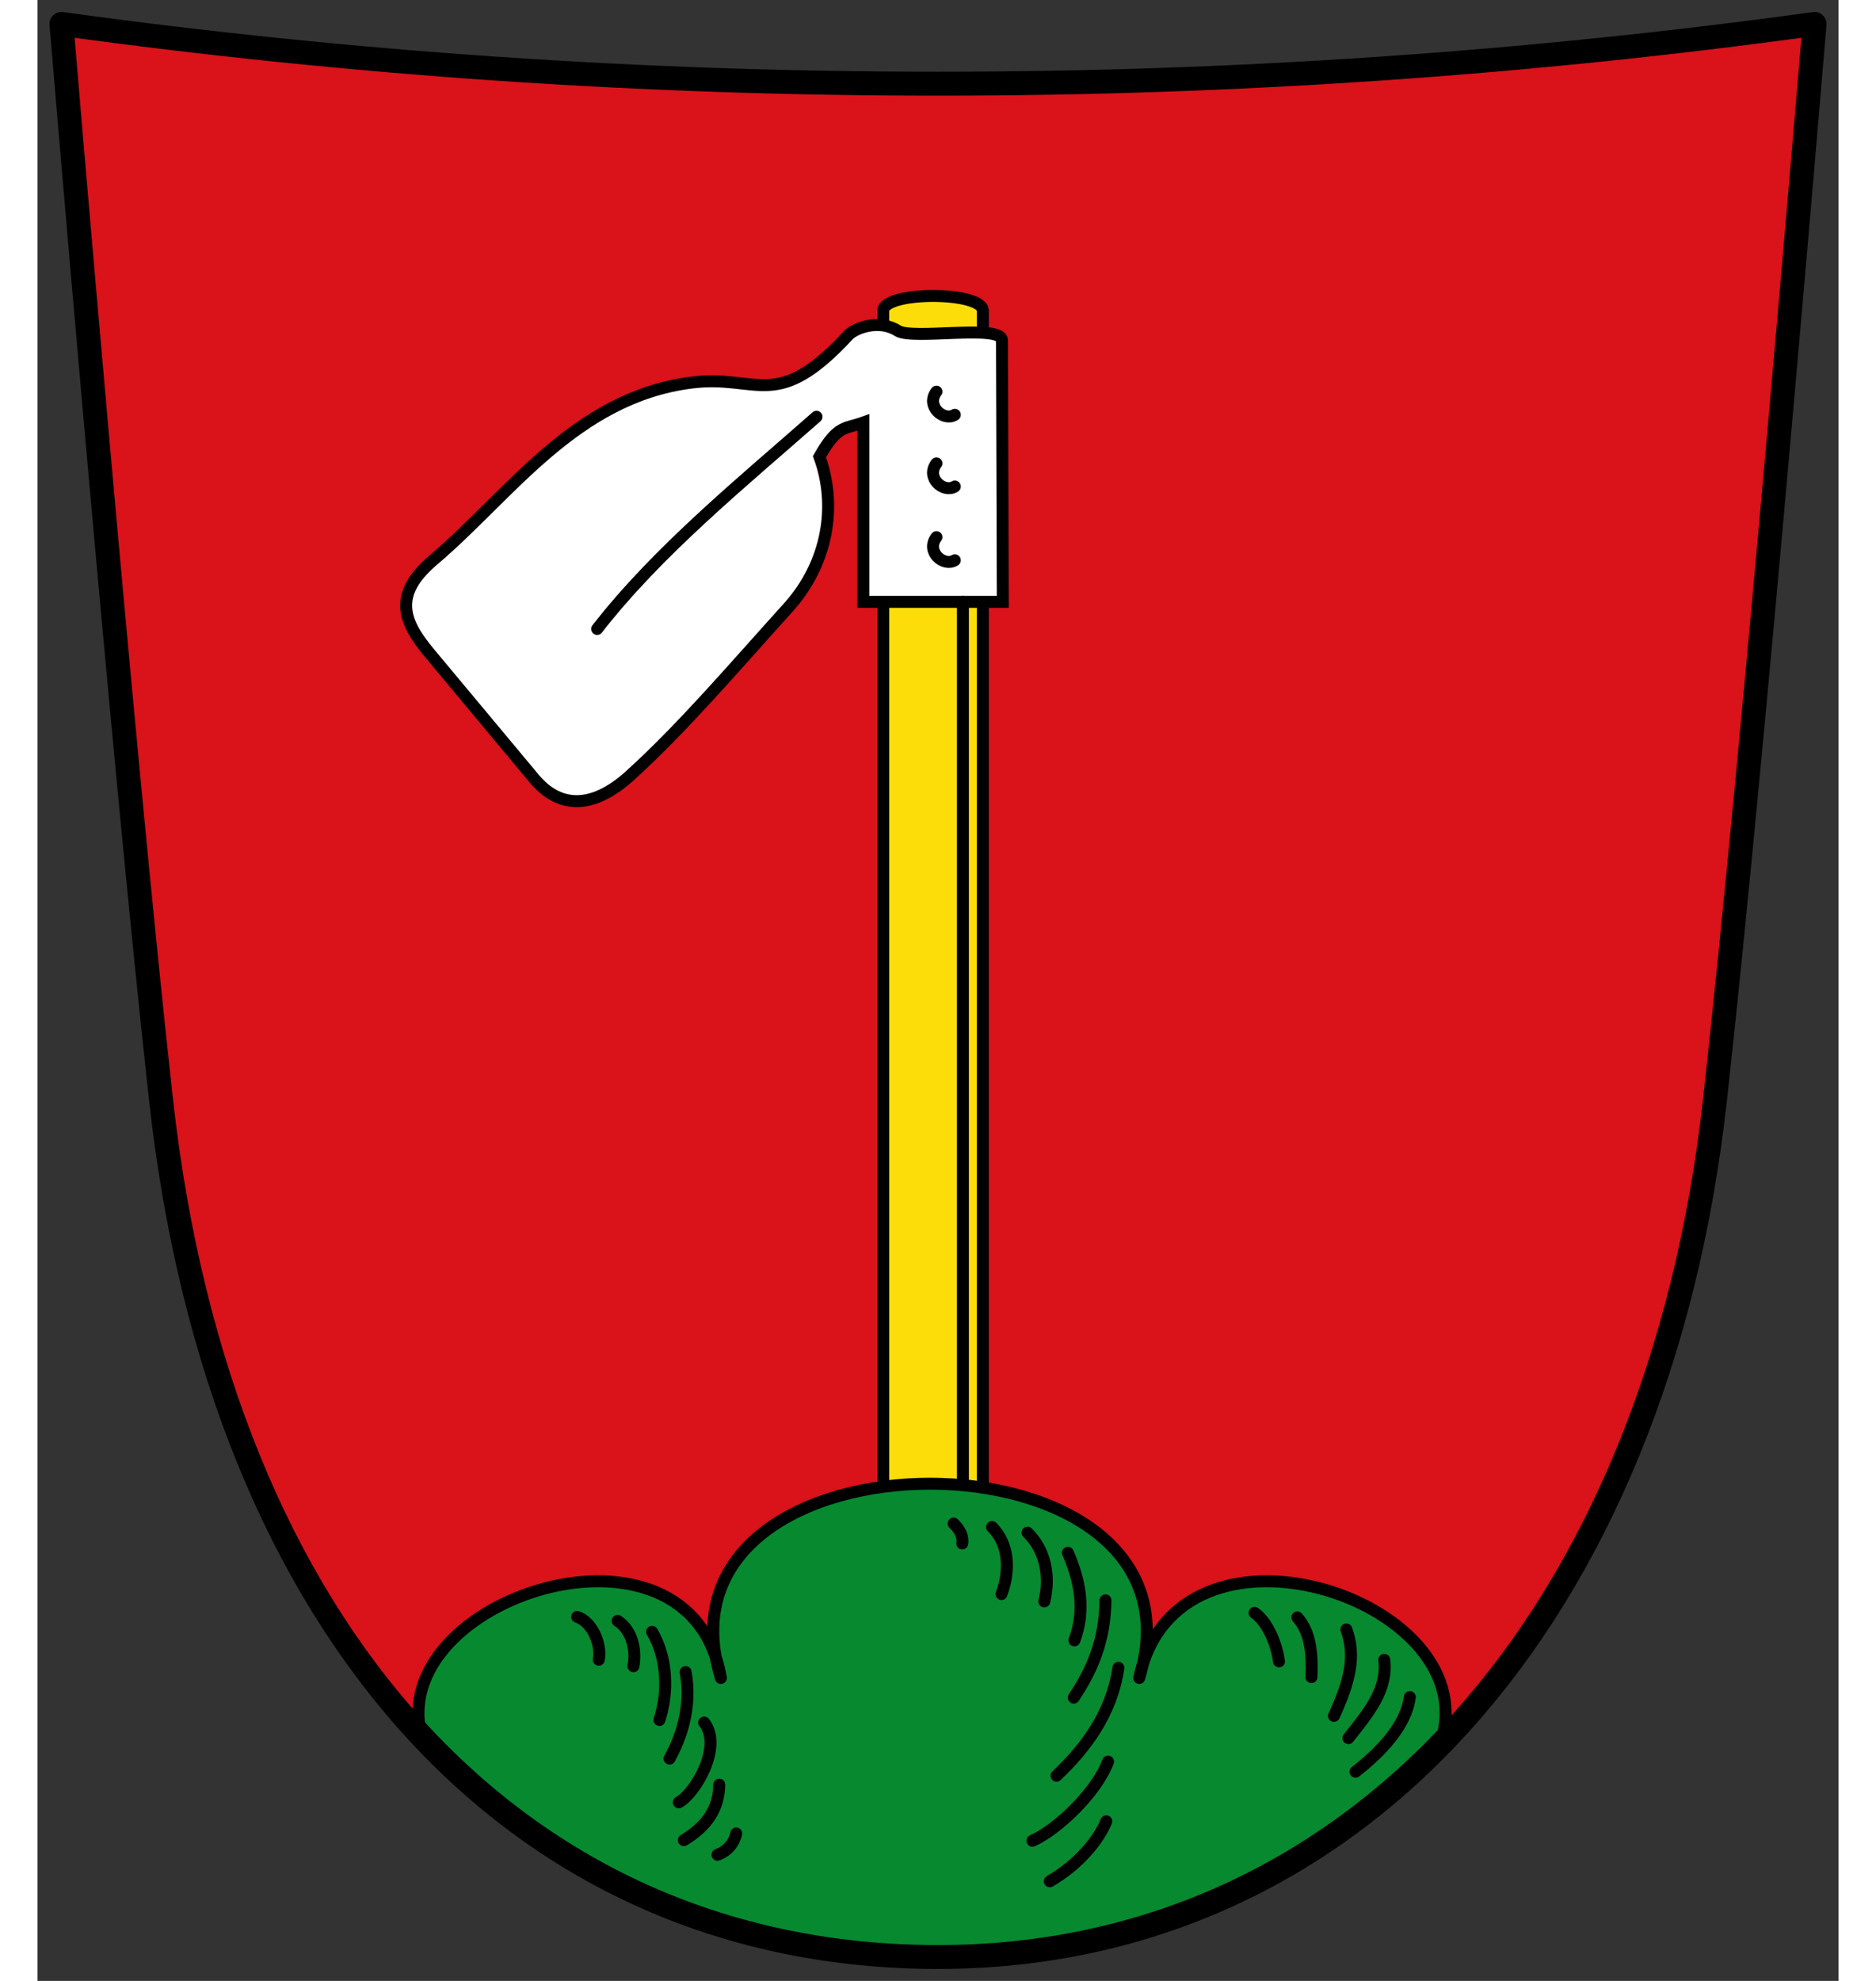 <?xml version="1.0" encoding="UTF-8" standalone="no"?><svg xmlns="http://www.w3.org/2000/svg" height="19" viewBox="0.0 0.0 452.0 497.0" width="18"><rect x="0.0" y="0.0" width="452.0" height="497.0" fill="#333333" stroke="none"/><path d="m 6 6 c 145 20 295 20 440 0 0 0 -15 180 -25 270 -14.356 129.2 -90 215 -195 215 -105 0 -180.09 -80.83 -195 -215 -10 -90 -25 -270 -25 -270 z" fill="#da121a"/><g stroke-width="3"><path d="m 212.26 78 v 295.62 l 25 -0.211 v -295.41 c 0 -5 -25 -5 -25 0 z" fill="#fcdd09" stroke="#000" stroke-linecap="round" stroke-linejoin="round"/><path d="m 148.75 194.55 c 13.189 -11.944 26.378 -27.444 39.567 -42.01 10.295 -11.371 12.313 -25.941 7.925 -37.953 4.557 -8.06 6.46 -6.935 11.02 -8.582 v 45 h 35 l -0.211 -65.63 c -0.08 -4.129 -22.461 -0.015 -26.16 -2.385 -4.663 -2.984 -10.729 -0.708 -12.419 1.12 -18.14 19.617 -22.571 9.74 -39.42 11.888 -29.18 3.721 -45.606 28.337 -64.61 44.41 -10.341 8.747 -7.769 15.426 -1.048 23.481 l 26.23 31.437 c 5.983 7.17 14.18 8.235 24.13 -0.771 z" fill="#fff" stroke="#000001"/><g stroke="#000" stroke-linecap="round" stroke-linejoin="round"><path d="m 96.5 436 c -10 -35 67.5 -60 75 -15 -20 -65 125 -65 105 0 9.5 -45 86 -20 76 15 -15 20 -60 55 -125 55 -65 0 -106.21 -25.684 -131 -55 z" fill="#078930"/><g fill="none"><path d="m 230.22 140.57 c -2.775 1.743 -7.389 -2.193 -4.609 -5.811 m 4.609 -12.689 c -2.775 1.743 -7.389 -2.193 -4.609 -5.811 m 6.64 255.1 v -220.36 m -2.031 -46.926 c -2.775 1.743 -7.389 -2.193 -4.609 -5.811 m -85.15 59.54 c 15.224 -19.618 36.683 -37.05 55.05 -53.24"/><path d="m 229.92 382.25 c 1.597 1.512 2.49 3.427 2.158 4.999 m 21.969 84.76 c 7.312 -4.229 12.32 -10.411 14.193 -15.06 m -18.539 4.891 c 6.221 -2.763 16.04 -12.04 18.982 -19.87 m -12.949 3.555 c 7.342 -6.987 13.829 -15.504 15.543 -27.09 m -11.216 7.497 c 4.767 -7.121 7.839 -14.505 7.971 -24.416 m -7.804 10.05 c 2.873 -7.608 1.434 -14.929 -1.628 -21.982 m -5.925 12.212 c 1.675 -6.759 0.001 -13.159 -4.208 -17.267 m -6.536 15.414 c 2.308 -6.127 1.786 -12.704 -2.378 -16.822 m 91.23 61.4 c 6.238 -4.871 12.702 -11.482 13.63 -18.74 m -15.416 10.303 c 5.277 -6.608 9.895 -12.269 9.01 -19.646 m -12.637 14.08 c 3.986 -8.64 5.562 -15.01 3.123 -21.697 m -8.766 11.963 c 0.207 -5.153 -0.012 -11.09 -3.552 -14.992 m -4.597 11.06 c -0.522 -4.141 -2.793 -9.901 -6.129 -12.201 m -134.8 60.709 c 2.574 -0.972 4.188 -2.943 4.712 -5.36 m -13.161 1.686 c 5.831 -3.513 8.803 -7.926 8.896 -13.912 m -10.16 4.427 c 4.145 -2.248 11.122 -14.04 6.366 -20.03 m -8.685 9.06 c 2.88 -5.199 5.641 -12.985 4.047 -21.712 m -6.577 12.02 c 2.248 -6.885 2.058 -15.514 -1.855 -22.13 m -4.68 8.643 c 0.772 -3.934 -0.261 -8.98 -3.963 -11.383 m -4.732 9.751 c 0.772 -3.934 -1.737 -9.612 -5.438 -10.75"/></g></g></g><path d="m 6 6 c 145 20 295 20 440 0 c 0 0 -15 180 -25 270 -14.356 129.2 -90 215 -195 215 -105 0 -180.09 -80.83 -195 -215 -10 -90 -25 -270 -25 -270 z" fill="none" stroke="#000" stroke-linecap="round" stroke-linejoin="round" stroke-width="6"/></svg>